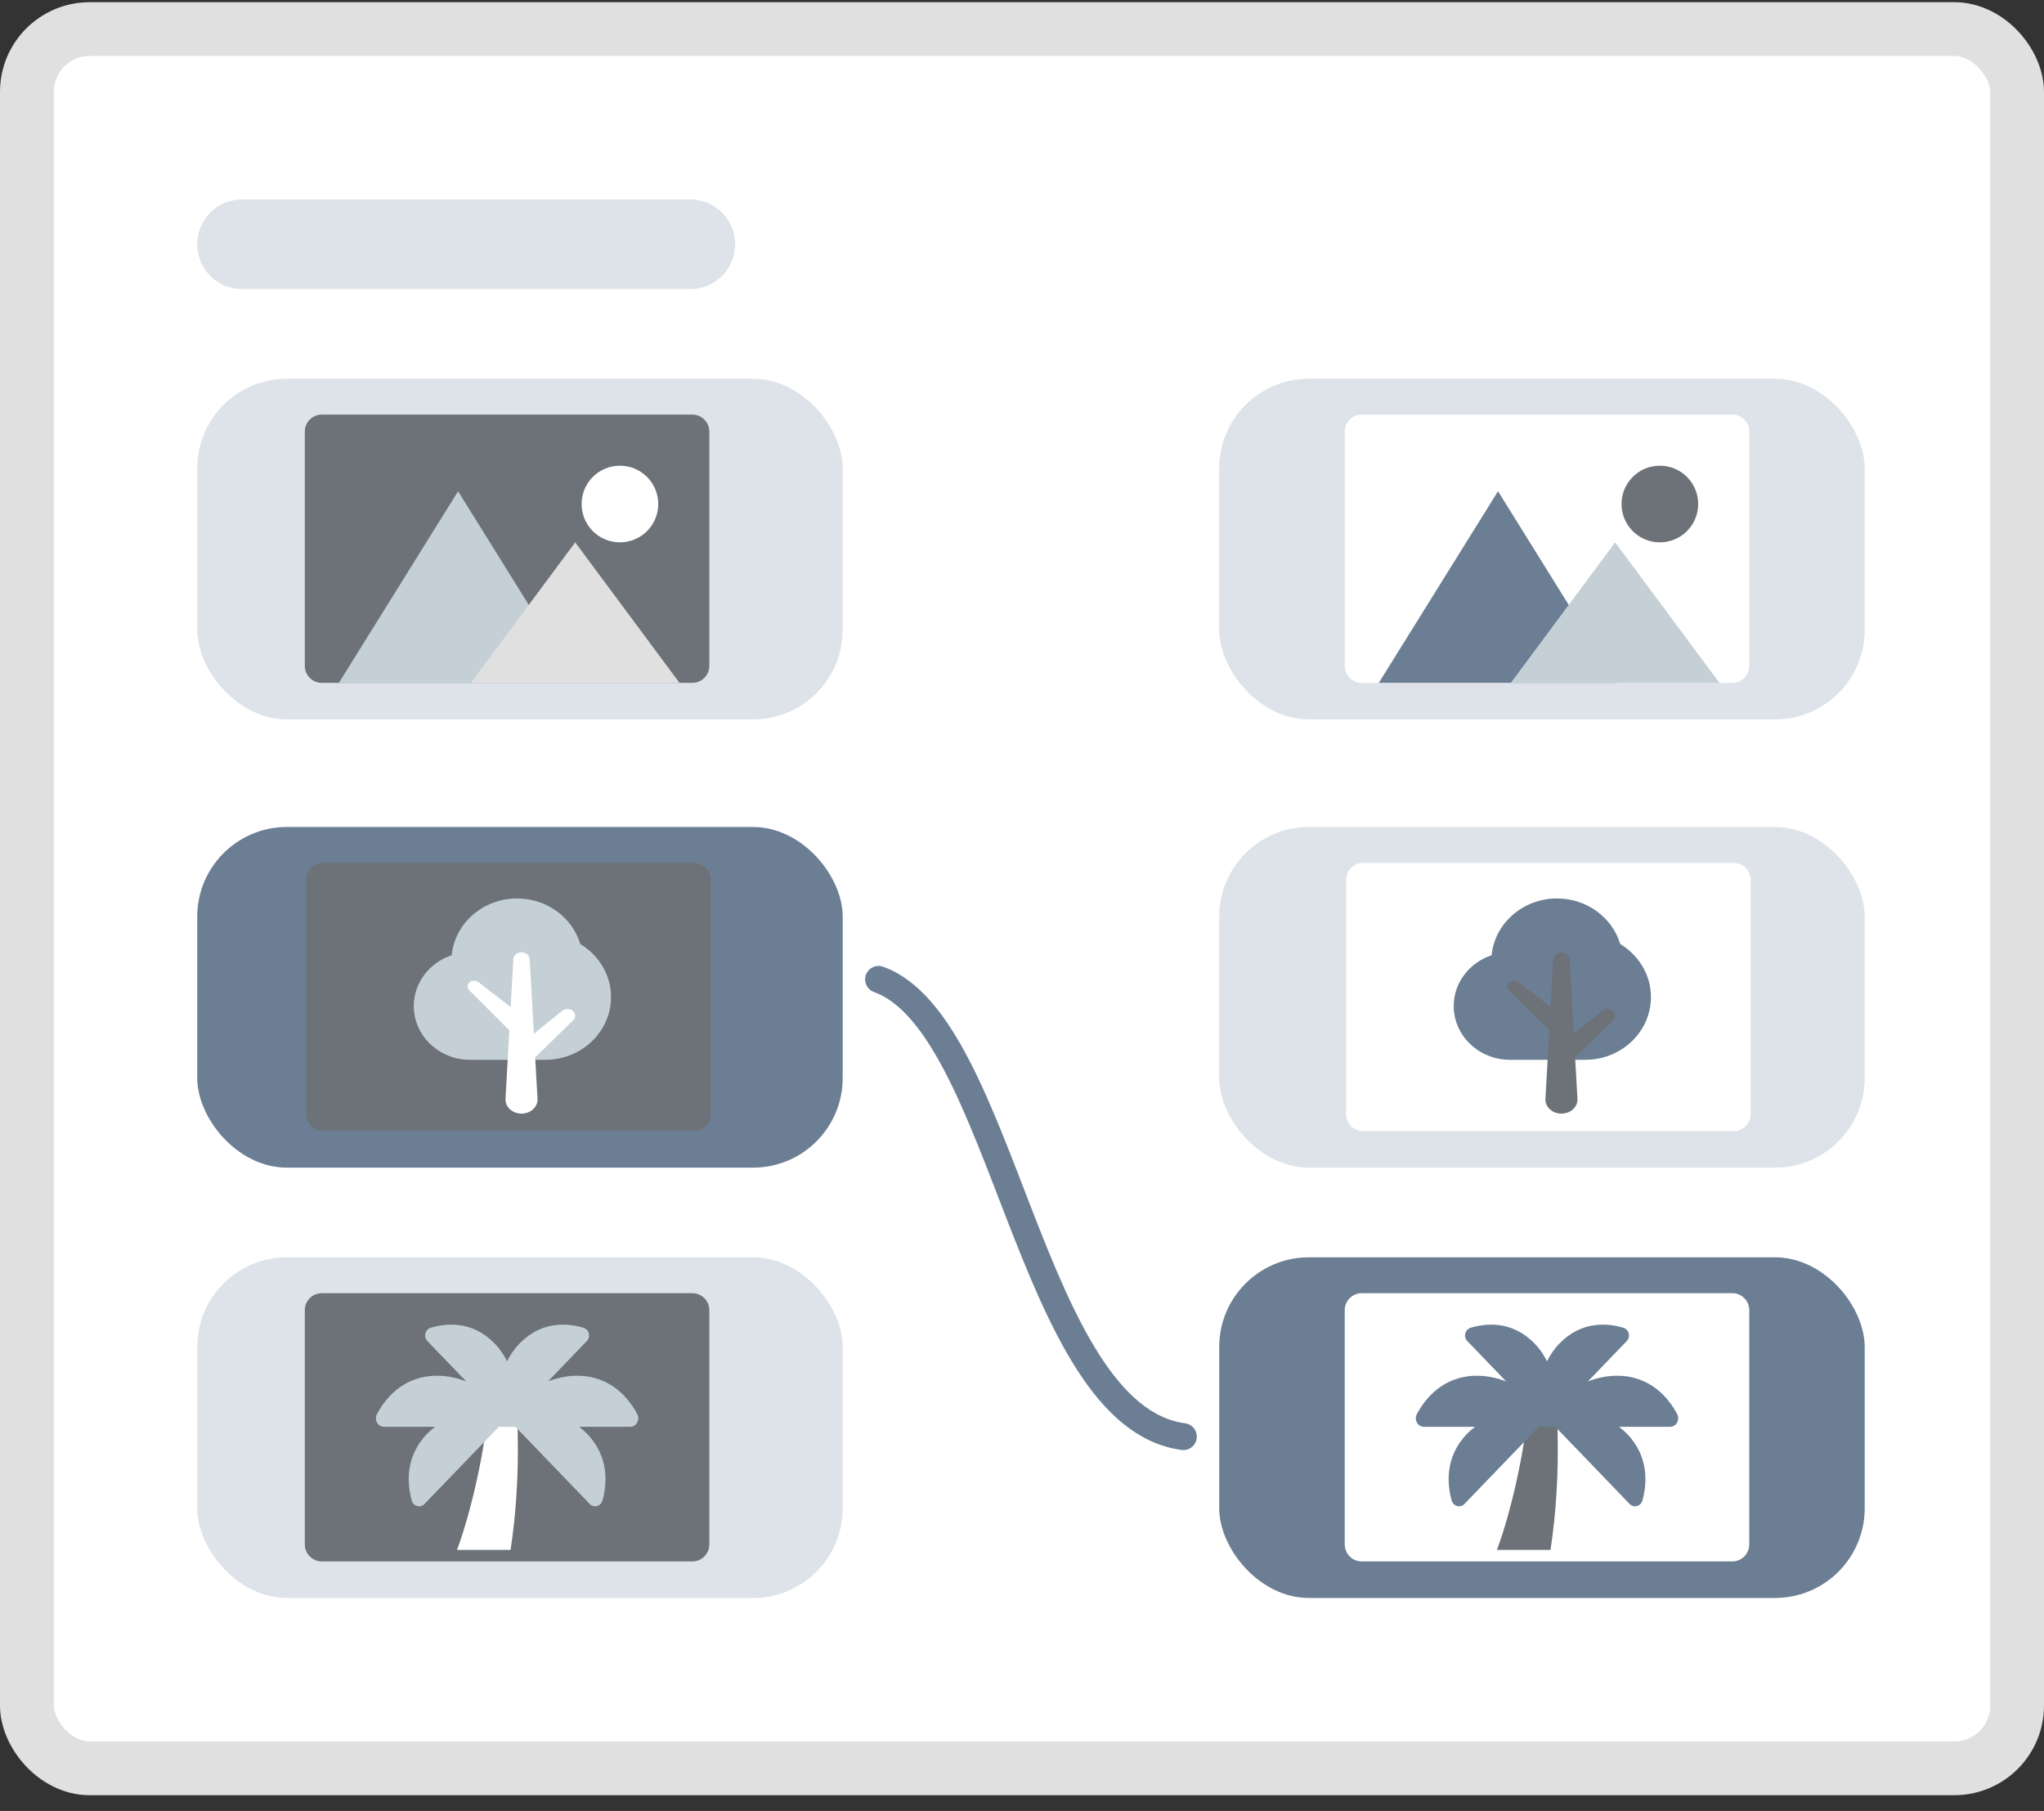 <svg width="114" height="101" viewBox="0 0 114 101" fill="none" xmlns="http://www.w3.org/2000/svg">
<rect x="0" y="0" width="114" height="101" fill="#333333" stroke="none"/>
<rect x="1.5" y="1.623" width="111" height="97" rx="3.5" fill="white" stroke="#E0E0E0" stroke-width="3"/>
<path d="M66 80.124C57.432 78.985 56 57.124 49 54.623" stroke="#6B7E94" stroke-width="1.5" stroke-linecap="round"/>
<path d="M11 13.623C11 12.242 12.119 11.123 13.5 11.123H38.5C39.881 11.123 41 12.242 41 13.623C41 15.004 39.881 16.123 38.5 16.123H13.5C12.119 16.123 11 15.004 11 13.623Z" fill="#DDE3E9"/>
<rect x="68" y="46.123" width="36" height="19" rx="5" fill="#DDE3E9"/>
<rect x="11" y="46.123" width="36" height="19" rx="5" fill="#6B7E94"/>
<rect x="68" y="70.123" width="36" height="19" rx="5" fill="#6B7E94"/>
<rect x="11" y="70.123" width="36" height="19" rx="5" fill="#DDE3E9"/>
<rect x="68" y="21.123" width="36" height="19" rx="5" fill="#DDE3E9"/>
<rect x="11" y="21.123" width="36" height="19" rx="5" fill="#DDE3E9"/>
<path fill-rule="evenodd" clip-rule="evenodd" d="M86.402 35.468C86.401 35.471 86.4 35.473 86.399 35.477C86.4 35.474 86.402 35.463 86.402 35.468Z" fill="#C5CFD6"/>
<path fill-rule="evenodd" clip-rule="evenodd" d="M86.399 35.472C86.399 35.473 86.399 35.474 86.399 35.475C86.399 35.472 86.403 35.464 86.399 35.472Z" fill="#C5CFD6"/>
<path fill-rule="evenodd" clip-rule="evenodd" d="M86.416 35.432C86.412 35.441 86.408 35.45 86.404 35.46C86.406 35.455 86.408 35.451 86.41 35.446C86.361 35.57 86.392 35.49 86.416 35.432Z" fill="#C5CFD6"/>
<path fill-rule="evenodd" clip-rule="evenodd" d="M86.405 35.459C86.403 35.463 86.401 35.468 86.399 35.472C86.385 35.499 86.405 35.459 86.405 35.459Z" fill="#C5CFD6"/>
<path fill-rule="evenodd" clip-rule="evenodd" d="M86.397 35.476C86.394 35.482 86.412 35.452 86.397 35.476V35.476Z" fill="#C5CFD6"/>
<path fill-rule="evenodd" clip-rule="evenodd" d="M86.399 35.472L86.4 35.471C86.399 35.471 86.399 35.472 86.399 35.472Z" fill="#C5CFD6"/>
<path d="M96.612 23.123H75.95C75.425 23.123 75 23.548 75 24.073V37.136C75 37.66 75.425 38.086 75.95 38.086H96.612C97.137 38.086 97.562 37.66 97.562 37.136V24.073C97.562 23.548 97.137 23.123 96.612 23.123Z" fill="white"/>
<path fill-rule="evenodd" clip-rule="evenodd" d="M83.549 27.398L76.899 38.086H90.199L83.549 27.398Z" fill="#6B7E94"/>
<path fill-rule="evenodd" clip-rule="evenodd" d="M90.081 30.248L84.262 38.086H95.899L90.081 30.248Z" fill="#C5CFD6"/>
<path d="M92.575 30.248C93.755 30.248 94.713 29.291 94.713 28.11C94.713 26.93 93.755 25.973 92.575 25.973C91.394 25.973 90.438 26.93 90.438 28.11C90.438 29.291 91.394 30.248 92.575 30.248Z" fill="#6C7277"/>
<path fill-rule="evenodd" clip-rule="evenodd" d="M28.402 35.468C28.401 35.471 28.4 35.473 28.399 35.477C28.4 35.474 28.402 35.463 28.402 35.468Z" fill="#C5CFD6"/>
<path fill-rule="evenodd" clip-rule="evenodd" d="M28.399 35.472C28.399 35.473 28.399 35.474 28.399 35.475C28.399 35.472 28.403 35.464 28.399 35.472Z" fill="#C5CFD6"/>
<path fill-rule="evenodd" clip-rule="evenodd" d="M28.416 35.432C28.412 35.441 28.408 35.45 28.404 35.46C28.406 35.455 28.408 35.451 28.41 35.446C28.361 35.57 28.392 35.49 28.416 35.432Z" fill="#C5CFD6"/>
<path fill-rule="evenodd" clip-rule="evenodd" d="M28.405 35.459C28.403 35.463 28.401 35.468 28.399 35.472C28.385 35.499 28.405 35.459 28.405 35.459Z" fill="#C5CFD6"/>
<path fill-rule="evenodd" clip-rule="evenodd" d="M28.397 35.476C28.394 35.482 28.412 35.452 28.397 35.476V35.476Z" fill="#C5CFD6"/>
<path fill-rule="evenodd" clip-rule="evenodd" d="M28.399 35.472L28.4 35.471C28.399 35.471 28.399 35.472 28.399 35.472Z" fill="#C5CFD6"/>
<path d="M38.612 23.123H17.95C17.425 23.123 17 23.548 17 24.073V37.136C17 37.66 17.425 38.086 17.95 38.086H38.612C39.137 38.086 39.562 37.66 39.562 37.136V24.073C39.562 23.548 39.137 23.123 38.612 23.123Z" fill="#6C7277"/>
<path fill-rule="evenodd" clip-rule="evenodd" d="M25.549 27.398L18.899 38.086H32.199L25.549 27.398Z" fill="#C5CFD6"/>
<path fill-rule="evenodd" clip-rule="evenodd" d="M32.081 30.248L26.262 38.086H37.899L32.081 30.248Z" fill="#E0E0E0"/>
<path d="M34.575 30.248C35.755 30.248 36.712 29.291 36.712 28.11C36.712 26.93 35.755 25.973 34.575 25.973C33.395 25.973 32.438 26.93 32.438 28.11C32.438 29.291 33.395 30.248 34.575 30.248Z" fill="white"/>
<path d="M96.691 48.123H76.028C75.504 48.123 75.078 48.548 75.078 49.073V62.136C75.078 62.66 75.504 63.086 76.028 63.086H96.691C97.215 63.086 97.641 62.66 97.641 62.136V49.073C97.641 48.548 97.215 48.123 96.691 48.123Z" fill="white"/>
<path d="M90.364 52.65C89.927 51.184 88.516 50.109 86.84 50.109C84.932 50.109 83.366 51.5 83.191 53.277C81.962 53.685 81.078 54.797 81.078 56.109C81.078 57.766 82.485 59.109 84.221 59.109H88.412C90.436 59.109 92.078 57.542 92.078 55.609C92.078 54.362 91.392 53.27 90.364 52.65Z" fill="#6B7E94"/>
<path d="M89.965 56.398C89.805 56.244 89.532 56.234 89.357 56.375L87.775 57.653L87.541 53.49C87.529 53.287 87.344 53.12 87.109 53.11C86.858 53.099 86.644 53.269 86.632 53.49L86.481 56.168L84.684 54.776C84.548 54.67 84.341 54.668 84.202 54.776C84.051 54.893 84.036 55.095 84.169 55.228L86.408 57.462L86.193 61.285C86.192 61.31 86.192 61.336 86.193 61.362C86.218 61.796 86.638 62.13 87.13 62.108C87.624 62.087 88.003 61.718 87.979 61.285L87.849 58.972L89.968 56.907C90.114 56.763 90.117 56.542 89.965 56.398Z" fill="#6C7277"/>
<path d="M38.691 48.123H18.028C17.503 48.123 17.078 48.548 17.078 49.073V62.136C17.078 62.66 17.503 63.086 18.028 63.086H38.691C39.215 63.086 39.641 62.66 39.641 62.136V49.073C39.641 48.548 39.215 48.123 38.691 48.123Z" fill="#6C7277"/>
<path d="M32.364 52.65C31.927 51.184 30.516 50.109 28.84 50.109C26.932 50.109 25.366 51.5 25.191 53.277C23.962 53.685 23.078 54.797 23.078 56.109C23.078 57.766 24.485 59.109 26.221 59.109H30.412C32.437 59.109 34.078 57.542 34.078 55.609C34.078 54.362 33.392 53.27 32.364 52.65Z" fill="#C5CFD6"/>
<path d="M31.965 56.398C31.805 56.244 31.532 56.234 31.357 56.375L29.775 57.653L29.541 53.49C29.529 53.287 29.344 53.12 29.109 53.11C28.858 53.099 28.644 53.269 28.631 53.49L28.481 56.168L26.684 54.776C26.548 54.67 26.341 54.668 26.202 54.776C26.051 54.893 26.036 55.095 26.169 55.228L28.408 57.462L28.193 61.285C28.192 61.31 28.192 61.336 28.193 61.362C28.218 61.796 28.637 62.13 29.13 62.108C29.624 62.087 30.003 61.718 29.979 61.285L29.849 58.972L31.968 56.907C32.114 56.763 32.117 56.542 31.965 56.398Z" fill="white"/>
<path d="M96.612 72.123H75.95C75.425 72.123 75 72.548 75 73.073V86.135C75 86.66 75.425 87.085 75.95 87.085H96.612C97.137 87.085 97.562 86.66 97.562 86.135V73.073C97.562 72.548 97.137 72.123 96.612 72.123Z" fill="white"/>
<path d="M86.459 78.943H85.698L85.137 79.504C85.017 80.351 84.875 81.191 84.706 82.023C84.539 82.829 84.349 83.627 84.133 84.413C83.943 85.101 83.721 85.823 83.487 86.443H86.476C86.557 85.919 86.619 85.41 86.677 84.884C86.767 84.013 86.826 83.145 86.859 82.278C86.894 81.297 86.888 80.318 86.859 79.343L86.459 78.943Z" fill="#6C7277"/>
<path d="M93.54 78.867C93.091 78.023 92.091 76.728 90.187 76.728C89.607 76.728 89.064 76.852 88.563 77.044L90.73 74.794C90.961 74.553 90.857 74.147 90.542 74.052C89.709 73.803 88.226 73.633 86.969 74.938C86.665 75.253 86.446 75.588 86.282 75.925C86.118 75.588 85.899 75.253 85.595 74.938C84.339 73.633 82.856 73.803 82.023 74.052C81.708 74.147 81.603 74.553 81.836 74.794L84.002 77.044C83.501 76.852 82.958 76.728 82.378 76.728C80.474 76.728 79.474 78.024 79.025 78.867C78.854 79.187 79.072 79.577 79.424 79.577H82.267C82.114 79.694 81.962 79.821 81.815 79.974C80.558 81.279 80.723 82.819 80.962 83.684C81.053 84.011 81.445 84.12 81.677 83.879L85.819 79.578H86.747L90.889 83.879C91.121 84.12 91.512 84.011 91.603 83.684C91.843 82.82 92.007 81.279 90.751 79.974C90.603 79.821 90.451 79.694 90.298 79.577H93.142C93.493 79.577 93.711 79.187 93.54 78.867Z" fill="#6B7E94"/>
<path d="M38.612 72.123H17.95C17.425 72.123 17 72.548 17 73.073V86.135C17 86.66 17.425 87.085 17.95 87.085H38.612C39.137 87.085 39.562 86.66 39.562 86.135V73.073C39.562 72.548 39.137 72.123 38.612 72.123Z" fill="#6C7277"/>
<path d="M28.459 78.943H27.698L27.137 79.504C27.017 80.351 26.875 81.191 26.706 82.023C26.539 82.829 26.349 83.627 26.133 84.413C25.943 85.101 25.721 85.823 25.487 86.443H28.476C28.557 85.919 28.619 85.41 28.677 84.884C28.767 84.013 28.826 83.145 28.859 82.278C28.894 81.297 28.888 80.318 28.859 79.343L28.459 78.943Z" fill="white"/>
<path d="M35.54 78.867C35.091 78.023 34.091 76.728 32.187 76.728C31.607 76.728 31.064 76.852 30.563 77.044L32.73 74.794C32.961 74.553 32.857 74.147 32.542 74.052C31.709 73.803 30.226 73.633 28.969 74.938C28.665 75.253 28.446 75.588 28.282 75.925C28.117 75.588 27.899 75.253 27.595 74.938C26.339 73.633 24.856 73.803 24.023 74.052C23.708 74.147 23.603 74.553 23.836 74.794L26.002 77.044C25.501 76.852 24.958 76.728 24.378 76.728C22.474 76.728 21.474 78.024 21.025 78.867C20.854 79.187 21.072 79.577 21.424 79.577H24.267C24.114 79.694 23.962 79.821 23.815 79.974C22.558 81.279 22.723 82.819 22.962 83.684C23.053 84.011 23.445 84.12 23.677 83.879L27.819 79.578H28.747L32.889 83.879C33.121 84.12 33.512 84.011 33.603 83.684C33.843 82.82 34.007 81.279 32.751 79.974C32.603 79.821 32.452 79.694 32.298 79.577H35.142C35.493 79.577 35.711 79.187 35.54 78.867Z" fill="#C5CFD6"/>
</svg>
